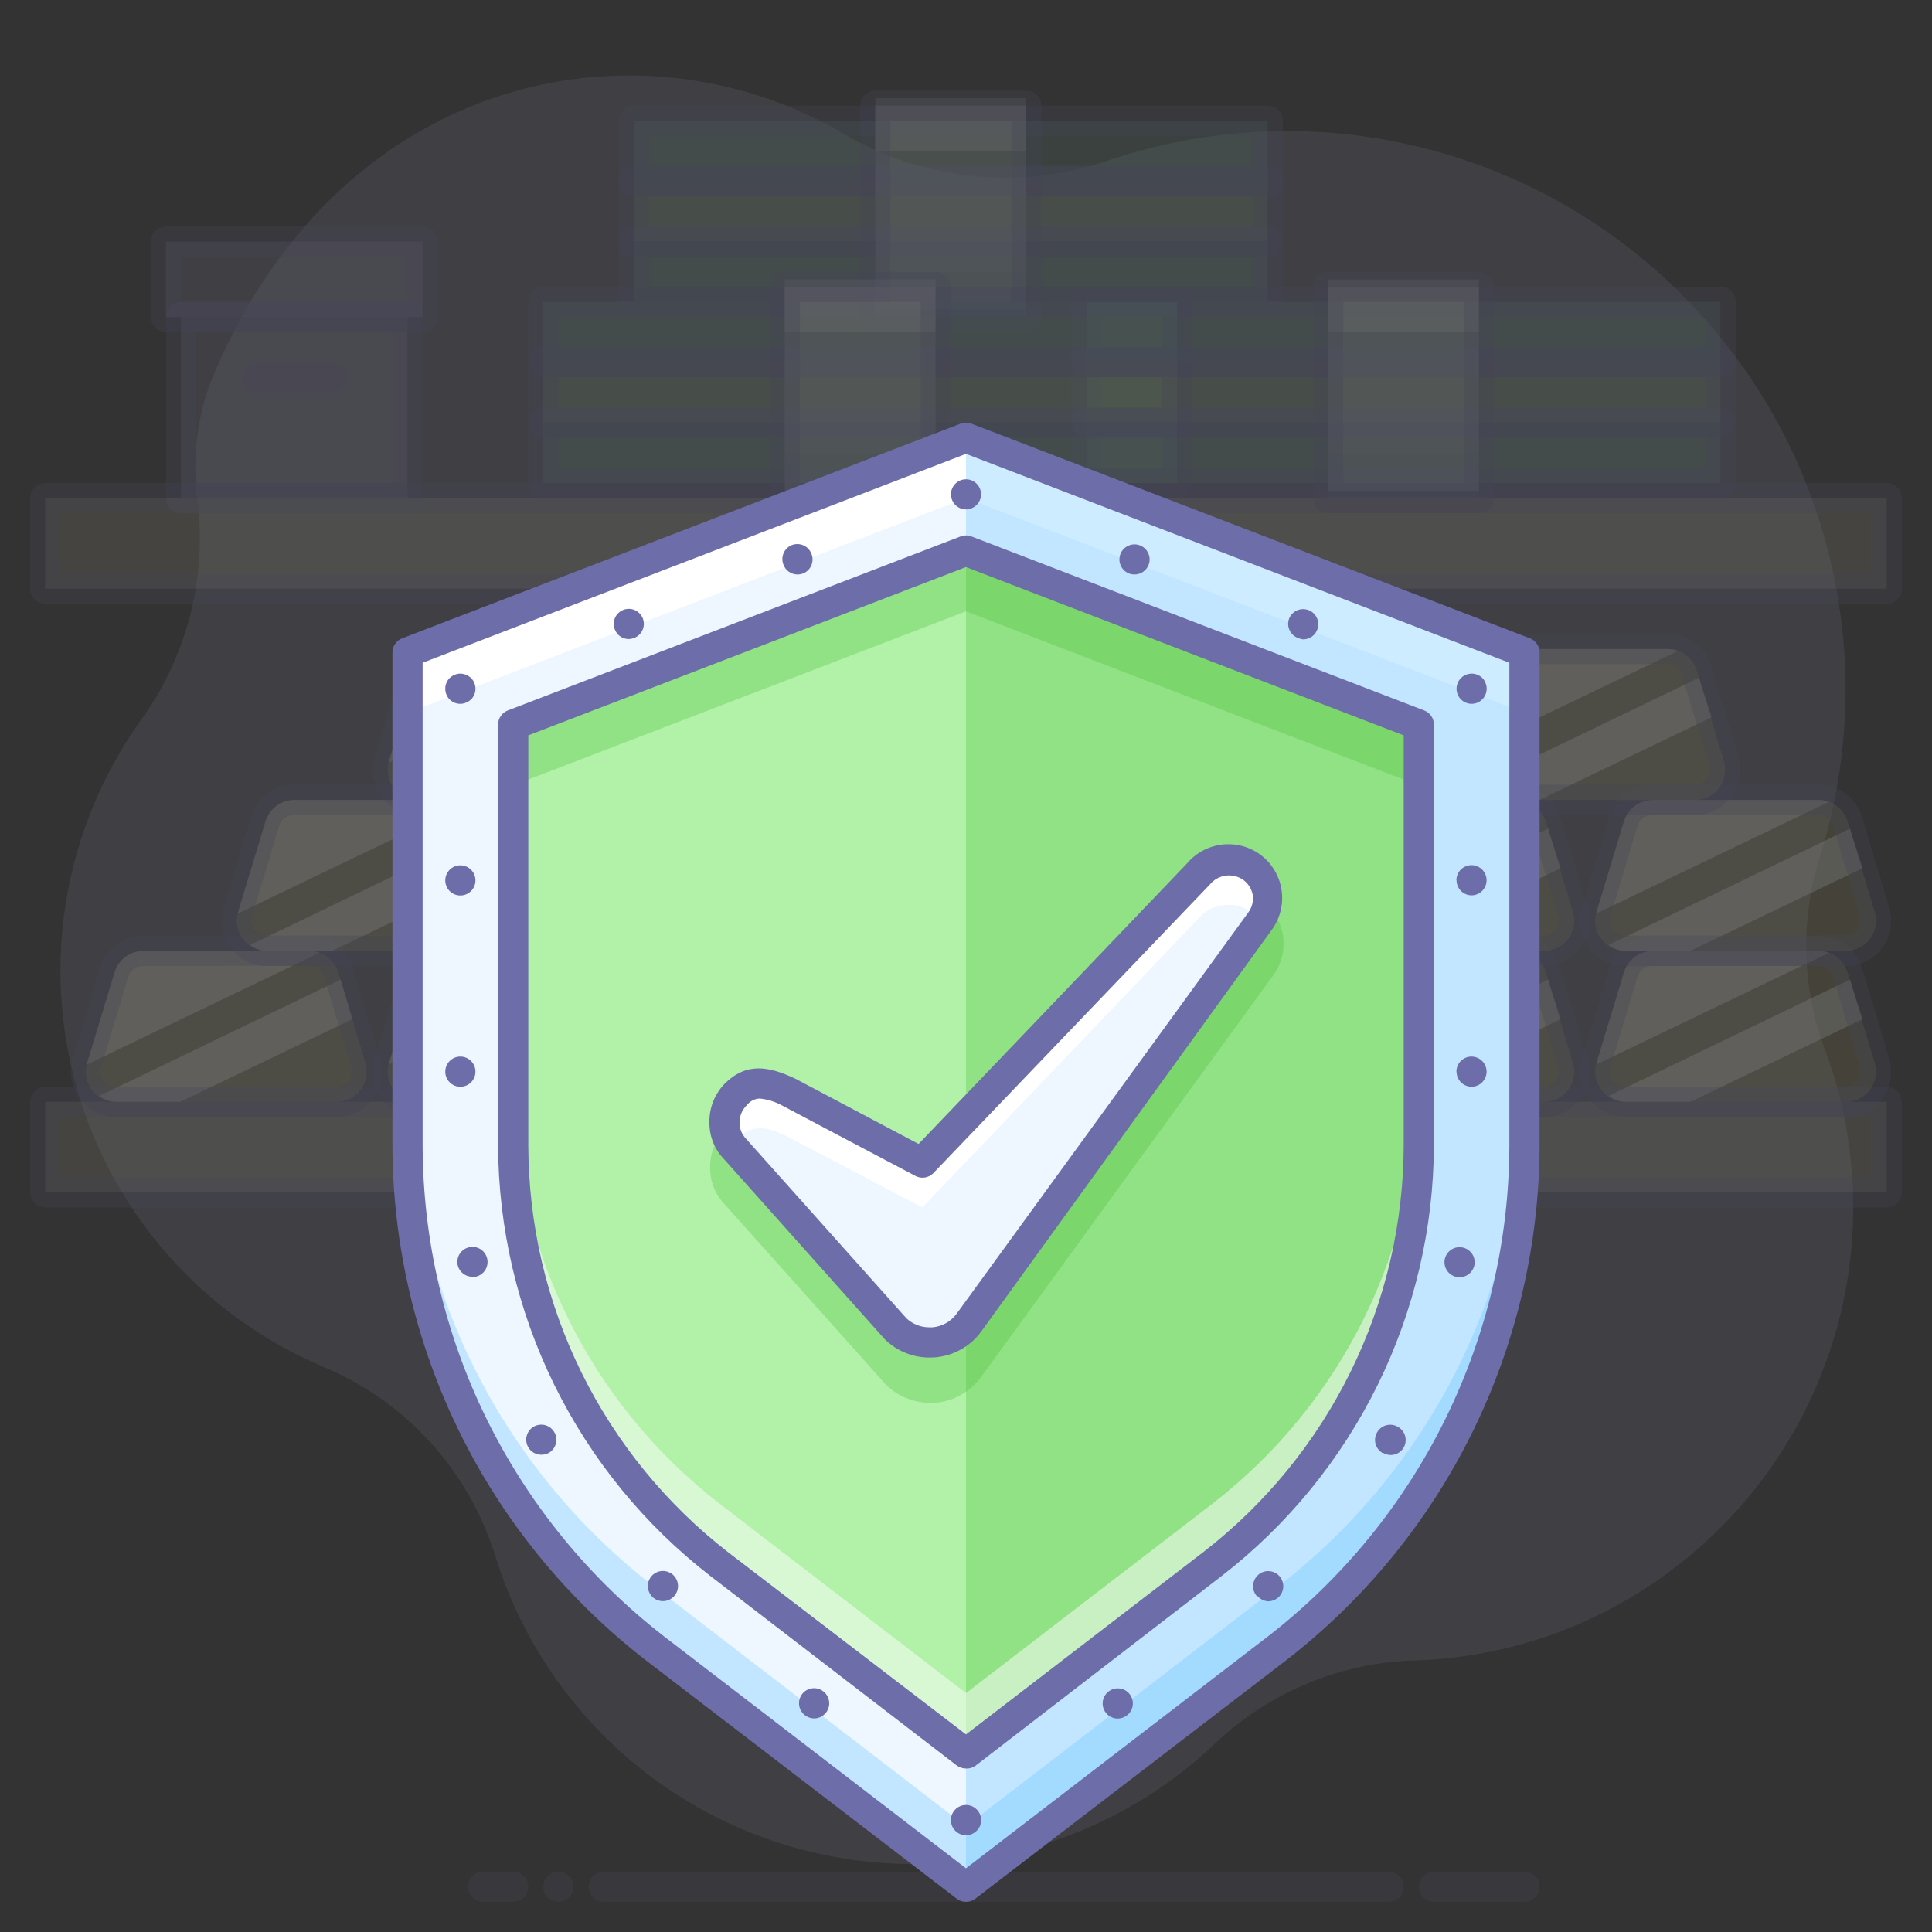 <svg width="72" height="72" viewBox="0 0 72 72" fill="none" xmlns="http://www.w3.org/2000/svg">
<rect x="0" y="0" width="72" height="72" fill="#333333" stroke="none"/>
<g opacity="0.3">
<path opacity="0.3" d="M63.169 57.808C65.793 55.56 67.663 52.56 68.528 49.214C69.392 45.868 69.208 42.337 68.001 39.099C67.146 36.797 67.083 34.276 67.821 31.933C68.975 28.258 69.087 24.335 68.143 20.6C67.2 16.866 65.239 13.466 62.478 10.78C59.717 8.093 56.265 6.226 52.506 5.386C48.747 4.545 44.828 4.764 41.186 6.019C39.576 6.555 37.87 6.738 36.183 6.556C34.496 6.373 32.868 5.829 31.41 4.961C23.653 0.444 12.443 2.813 7.808 14.344C7.297 15.786 7.152 17.332 7.386 18.844C7.685 21.696 6.915 24.558 5.226 26.876C3.833 28.831 2.898 31.075 2.489 33.44C2.079 35.805 2.207 38.232 2.861 40.541C3.516 42.851 4.68 44.984 6.27 46.782C7.859 48.581 9.832 50 12.043 50.934C13.556 51.565 14.912 52.519 16.018 53.728C17.124 54.938 17.952 56.374 18.444 57.938C19.261 60.602 20.748 63.013 22.761 64.941C24.775 66.868 27.249 68.247 29.947 68.946C32.645 69.646 35.477 69.642 38.173 68.936C40.87 68.23 43.34 66.845 45.349 64.912C47.38 63.014 50.04 61.933 52.819 61.875C56.631 61.737 60.282 60.302 63.169 57.808Z" fill="#C9C1F5"/>
<path opacity="0.3" d="M15.182 11.812H6.744V18.562H15.182V11.812Z" fill="#C9C1F5"/>
<path opacity="0.3" d="M15.188 19.125H6.75C6.601 19.125 6.458 19.066 6.352 18.96C6.247 18.855 6.188 18.712 6.188 18.562V11.812C6.188 11.663 6.247 11.52 6.352 11.415C6.458 11.309 6.601 11.25 6.75 11.25H15.188C15.337 11.25 15.48 11.309 15.585 11.415C15.691 11.52 15.75 11.663 15.75 11.812V18.562C15.75 18.712 15.691 18.855 15.585 18.96C15.48 19.066 15.337 19.125 15.188 19.125ZM7.312 18H14.625V12.375H7.312V18Z" fill="#6D6DAA"/>
<path opacity="0.3" d="M15.744 9H6.182V11.812H15.744V9Z" fill="#C9C1F5"/>
<path opacity="0.3" d="M15.75 12.375H6.188C6.038 12.375 5.895 12.316 5.79 12.21C5.684 12.105 5.625 11.962 5.625 11.812V9C5.625 8.851 5.684 8.708 5.79 8.602C5.895 8.497 6.038 8.438 6.188 8.438H15.75C15.899 8.438 16.042 8.497 16.148 8.602C16.253 8.708 16.312 8.851 16.312 9V11.812C16.312 11.962 16.253 12.105 16.148 12.21C16.042 12.316 15.899 12.375 15.75 12.375ZM6.75 11.25H15.188V9.562H6.75V11.25Z" fill="#6D6DAA"/>
<path opacity="0.3" d="M70.312 18.562H1.682V21.938H70.312V18.562Z" fill="#FFFAD1"/>
<path opacity="0.3" d="M70.312 22.5H1.688C1.538 22.5 1.395 22.441 1.29 22.335C1.184 22.23 1.125 22.087 1.125 21.938V18.562C1.125 18.413 1.184 18.27 1.29 18.165C1.395 18.059 1.538 18 1.688 18H70.312C70.462 18 70.605 18.059 70.71 18.165C70.816 18.27 70.875 18.413 70.875 18.562V21.938C70.875 22.087 70.816 22.23 70.71 22.335C70.605 22.441 70.462 22.5 70.312 22.5ZM2.25 21.375H69.75V19.125H2.25V21.375Z" fill="#6D6DAA"/>
<path opacity="0.3" d="M70.312 41.062H1.682V44.438H70.312V41.062Z" fill="#FFFAD1"/>
<path opacity="0.3" d="M70.312 45H1.688C1.538 45 1.395 44.941 1.29 44.835C1.184 44.73 1.125 44.587 1.125 44.438V41.062C1.125 40.913 1.184 40.77 1.29 40.665C1.395 40.559 1.538 40.5 1.688 40.5H70.312C70.462 40.5 70.605 40.559 70.71 40.665C70.816 40.77 70.875 40.913 70.875 41.062V44.438C70.875 44.587 70.816 44.73 70.71 44.835C70.605 44.941 70.462 45 70.312 45ZM2.25 43.875H69.75V41.625H2.25V43.875Z" fill="#6D6DAA"/>
<path opacity="0.3" d="M12.375 14.625H9.562C9.413 14.625 9.27 14.566 9.165 14.46C9.059 14.355 9 14.212 9 14.062C9 13.913 9.059 13.77 9.165 13.665C9.27 13.559 9.413 13.5 9.562 13.5H12.375C12.524 13.5 12.667 13.559 12.773 13.665C12.878 13.77 12.938 13.913 12.938 14.062C12.938 14.212 12.878 14.355 12.773 14.46C12.667 14.566 12.524 14.625 12.375 14.625Z" fill="#6D6DAA"/>
<path opacity="0.3" d="M51.75 70.875H22.5C22.351 70.875 22.208 70.816 22.102 70.71C21.997 70.605 21.938 70.462 21.938 70.312C21.938 70.163 21.997 70.02 22.102 69.915C22.208 69.809 22.351 69.75 22.5 69.75H51.75C51.899 69.75 52.042 69.809 52.148 69.915C52.253 70.02 52.312 70.163 52.312 70.312C52.312 70.462 52.253 70.605 52.148 70.71C52.042 70.816 51.899 70.875 51.75 70.875Z" fill="#6D6DAA"/>
<path opacity="0.3" d="M56.812 70.875H53.438C53.288 70.875 53.145 70.816 53.04 70.71C52.934 70.605 52.875 70.462 52.875 70.312C52.875 70.163 52.934 70.02 53.04 69.915C53.145 69.809 53.288 69.75 53.438 69.75H56.812C56.962 69.75 57.105 69.809 57.21 69.915C57.316 70.02 57.375 70.163 57.375 70.312C57.375 70.462 57.316 70.605 57.21 70.71C57.105 70.816 56.962 70.875 56.812 70.875Z" fill="#6D6DAA"/>
<path opacity="0.3" d="M19.125 70.875H18C17.851 70.875 17.708 70.816 17.602 70.71C17.497 70.605 17.438 70.462 17.438 70.312C17.438 70.163 17.497 70.02 17.602 69.915C17.708 69.809 17.851 69.75 18 69.75H19.125C19.274 69.75 19.417 69.809 19.523 69.915C19.628 70.02 19.688 70.163 19.688 70.312C19.688 70.462 19.628 70.605 19.523 70.71C19.417 70.816 19.274 70.875 19.125 70.875Z" fill="#6D6DAA"/>
<path opacity="0.3" d="M20.812 70.875C20.72 70.876 20.629 70.853 20.547 70.81C20.465 70.766 20.395 70.704 20.343 70.627C20.291 70.55 20.259 70.462 20.25 70.37C20.241 70.277 20.254 70.184 20.289 70.099C20.322 70.032 20.364 69.969 20.413 69.913C20.518 69.808 20.661 69.75 20.81 69.75C20.958 69.75 21.101 69.808 21.206 69.913C21.259 69.965 21.301 70.028 21.329 70.096C21.358 70.165 21.373 70.238 21.373 70.312C21.373 70.387 21.358 70.46 21.329 70.529C21.301 70.597 21.259 70.66 21.206 70.712C21.153 70.763 21.093 70.804 21.026 70.836C20.958 70.862 20.886 70.876 20.812 70.875Z" fill="#6D6DAA"/>
<path opacity="0.3" d="M47.239 9H23.619V11.244H47.239V9Z" fill="#89DBBA"/>
<path opacity="0.3" d="M47.25 11.812H23.625C23.476 11.812 23.333 11.753 23.227 11.648C23.122 11.542 23.062 11.399 23.062 11.25V9C23.062 8.851 23.122 8.708 23.227 8.602C23.333 8.497 23.476 8.438 23.625 8.438H47.25C47.399 8.438 47.542 8.497 47.648 8.602C47.753 8.708 47.812 8.851 47.812 9V11.25C47.812 11.399 47.753 11.542 47.648 11.648C47.542 11.753 47.399 11.812 47.25 11.812ZM24.188 10.688H46.688V9.562H24.188V10.688Z" fill="#6D6DAA"/>
<path opacity="0.3" d="M47.239 6.75H23.619V8.994H47.239V6.75Z" fill="#B1F1A8"/>
<path opacity="0.3" d="M47.25 9.562H23.625C23.476 9.562 23.333 9.503 23.227 9.398C23.122 9.292 23.062 9.149 23.062 9V6.75C23.062 6.601 23.122 6.458 23.227 6.352C23.333 6.247 23.476 6.188 23.625 6.188H47.25C47.399 6.188 47.542 6.247 47.648 6.352C47.753 6.458 47.812 6.601 47.812 6.75V9C47.812 9.149 47.753 9.292 47.648 9.398C47.542 9.503 47.399 9.562 47.25 9.562ZM24.188 8.438H46.688V7.312H24.188V8.438Z" fill="#6D6DAA"/>
<path opacity="0.3" d="M47.239 4.5H23.619V6.744H47.239V4.5Z" fill="#89DBBA"/>
<path opacity="0.3" d="M47.25 7.312H23.625C23.476 7.312 23.333 7.253 23.227 7.148C23.122 7.042 23.062 6.899 23.062 6.75V4.5C23.062 4.351 23.122 4.208 23.227 4.102C23.333 3.997 23.476 3.938 23.625 3.938H47.25C47.399 3.938 47.542 3.997 47.648 4.102C47.753 4.208 47.812 4.351 47.812 4.5V6.75C47.812 6.899 47.753 7.042 47.648 7.148C47.542 7.253 47.399 7.312 47.25 7.312ZM24.188 6.188H46.688V5.062H24.188V6.188Z" fill="#6D6DAA"/>
<path opacity="0.3" d="M38.244 3.656H32.619V11.531H38.244V3.656Z" fill="#EEF6FF"/>
<path opacity="0.3" d="M38.244 3.938H32.619V5.625H38.244V3.938Z" fill="white"/>
<path opacity="0.3" d="M38.244 10.125H32.619V11.812H38.244V10.125Z" fill="#7690A8"/>
<path opacity="0.3" d="M38.25 12.375H32.625C32.476 12.375 32.333 12.316 32.227 12.21C32.122 12.105 32.062 11.962 32.062 11.812V3.938C32.062 3.788 32.122 3.645 32.227 3.54C32.333 3.434 32.476 3.375 32.625 3.375H38.25C38.399 3.375 38.542 3.434 38.648 3.54C38.753 3.645 38.812 3.788 38.812 3.938V11.812C38.812 11.962 38.753 12.105 38.648 12.21C38.542 12.316 38.399 12.375 38.25 12.375ZM33.188 11.25H37.688V4.5H33.188V11.25Z" fill="#6D6DAA"/>
<path opacity="0.3" d="M64.114 15.756H40.494V18H64.114V15.756Z" fill="#89DBBA"/>
<path opacity="0.3" d="M64.125 18.562H40.5C40.351 18.562 40.208 18.503 40.102 18.398C39.997 18.292 39.938 18.149 39.938 18V15.75C39.938 15.601 39.997 15.458 40.102 15.352C40.208 15.247 40.351 15.188 40.5 15.188H64.125C64.274 15.188 64.417 15.247 64.523 15.352C64.628 15.458 64.688 15.601 64.688 15.75V18C64.688 18.149 64.628 18.292 64.523 18.398C64.417 18.503 64.274 18.562 64.125 18.562ZM41.062 17.438H63.562V16.312H41.062V17.438Z" fill="#6D6DAA"/>
<path opacity="0.3" d="M64.114 13.5H40.494V15.744H64.114V13.5Z" fill="#B1F1A8"/>
<path opacity="0.3" d="M64.125 16.312H40.5C40.351 16.312 40.208 16.253 40.102 16.148C39.997 16.042 39.938 15.899 39.938 15.75V13.5C39.938 13.351 39.997 13.208 40.102 13.102C40.208 12.997 40.351 12.938 40.5 12.938H64.125C64.274 12.938 64.417 12.997 64.523 13.102C64.628 13.208 64.688 13.351 64.688 13.5V15.75C64.688 15.899 64.628 16.042 64.523 16.148C64.417 16.253 64.274 16.312 64.125 16.312ZM41.062 15.188H63.562V14.062H41.062V15.188Z" fill="#6D6DAA"/>
<path opacity="0.3" d="M64.114 11.25H40.494V13.494H64.114V11.25Z" fill="#89DBBA"/>
<path opacity="0.3" d="M64.125 14.062H40.5C40.351 14.062 40.208 14.003 40.102 13.898C39.997 13.792 39.938 13.649 39.938 13.5V11.25C39.938 11.101 39.997 10.958 40.102 10.852C40.208 10.747 40.351 10.688 40.5 10.688H64.125C64.274 10.688 64.417 10.747 64.523 10.852C64.628 10.958 64.688 11.101 64.688 11.25V13.5C64.688 13.649 64.628 13.792 64.523 13.898C64.417 14.003 64.274 14.062 64.125 14.062ZM41.062 12.938H63.562V11.812H41.062V12.938Z" fill="#6D6DAA"/>
<path opacity="0.3" d="M55.114 10.412H49.494V18.287H55.114V10.412Z" fill="#EEF6FF"/>
<path opacity="0.3" d="M55.114 10.688H49.494V12.375H55.114V10.688Z" fill="white"/>
<path opacity="0.3" d="M55.114 16.881H49.494V18.568H55.114V16.881Z" fill="#7690A8"/>
<path opacity="0.3" d="M55.125 19.125H49.5C49.351 19.125 49.208 19.066 49.102 18.96C48.997 18.855 48.938 18.712 48.938 18.562V10.688C48.938 10.538 48.997 10.395 49.102 10.29C49.208 10.184 49.351 10.125 49.5 10.125H55.125C55.274 10.125 55.417 10.184 55.523 10.29C55.628 10.395 55.688 10.538 55.688 10.688V18.562C55.688 18.712 55.628 18.855 55.523 18.96C55.417 19.066 55.274 19.125 55.125 19.125ZM50.062 18H54.562V11.25H50.062V18Z" fill="#6D6DAA"/>
<path opacity="0.3" d="M43.864 15.756H20.244V18H43.864V15.756Z" fill="#89DBBA"/>
<path opacity="0.3" d="M43.875 18.562H20.25C20.101 18.562 19.958 18.503 19.852 18.398C19.747 18.292 19.688 18.149 19.688 18V15.75C19.688 15.601 19.747 15.458 19.852 15.352C19.958 15.247 20.101 15.188 20.25 15.188H43.875C44.024 15.188 44.167 15.247 44.273 15.352C44.378 15.458 44.438 15.601 44.438 15.75V18C44.438 18.149 44.378 18.292 44.273 18.398C44.167 18.503 44.024 18.562 43.875 18.562ZM20.812 17.438H43.312V16.312H20.812V17.438Z" fill="#6D6DAA"/>
<path opacity="0.3" d="M43.864 13.5H20.244V15.744H43.864V13.5Z" fill="#B1F1A8"/>
<path opacity="0.3" d="M43.875 16.312H20.25C20.101 16.312 19.958 16.253 19.852 16.148C19.747 16.042 19.688 15.899 19.688 15.75V13.5C19.688 13.351 19.747 13.208 19.852 13.102C19.958 12.997 20.101 12.938 20.25 12.938H43.875C44.024 12.938 44.167 12.997 44.273 13.102C44.378 13.208 44.438 13.351 44.438 13.5V15.75C44.438 15.899 44.378 16.042 44.273 16.148C44.167 16.253 44.024 16.312 43.875 16.312ZM20.812 15.188H43.312V14.062H20.812V15.188Z" fill="#6D6DAA"/>
<path opacity="0.3" d="M43.864 11.25H20.244V13.494H43.864V11.25Z" fill="#89DBBA"/>
<path opacity="0.3" d="M43.875 14.062H20.25C20.101 14.062 19.958 14.003 19.852 13.898C19.747 13.792 19.688 13.649 19.688 13.5V11.25C19.688 11.101 19.747 10.958 19.852 10.852C19.958 10.747 20.101 10.688 20.25 10.688H43.875C44.024 10.688 44.167 10.747 44.273 10.852C44.378 10.958 44.438 11.101 44.438 11.25V13.5C44.438 13.649 44.378 13.792 44.273 13.898C44.167 14.003 44.024 14.062 43.875 14.062ZM20.812 12.938H43.312V11.812H20.812V12.938Z" fill="#6D6DAA"/>
<path opacity="0.3" d="M34.864 10.412H29.244V18.287H34.864V10.412Z" fill="#EEF6FF"/>
<path opacity="0.3" d="M34.864 10.688H29.244V12.375H34.864V10.688Z" fill="white"/>
<path opacity="0.3" d="M34.864 16.881H29.244V18.568H34.864V16.881Z" fill="#7690A8"/>
<path opacity="0.3" d="M34.875 19.125H29.25C29.101 19.125 28.958 19.066 28.852 18.96C28.747 18.855 28.688 18.712 28.688 18.562V10.688C28.688 10.538 28.747 10.395 28.852 10.29C28.958 10.184 29.101 10.125 29.25 10.125H34.875C35.024 10.125 35.167 10.184 35.273 10.29C35.378 10.395 35.438 10.538 35.438 10.688V18.562C35.438 18.712 35.378 18.855 35.273 18.96C35.167 19.066 35.024 19.125 34.875 19.125ZM29.812 18H34.312V11.25H29.812V18Z" fill="#6D6DAA"/>
<path opacity="0.3" d="M3.246 39.617L4.258 36.242C4.327 36.009 4.47 35.805 4.664 35.66C4.859 35.515 5.095 35.437 5.338 35.438H11.526C11.768 35.437 12.005 35.515 12.199 35.66C12.394 35.805 12.537 36.009 12.606 36.242L13.618 39.617C13.668 39.784 13.678 39.96 13.648 40.132C13.618 40.304 13.548 40.466 13.444 40.606C13.341 40.746 13.206 40.861 13.051 40.94C12.895 41.019 12.724 41.061 12.549 41.062H4.326C4.15 41.063 3.977 41.022 3.821 40.944C3.664 40.865 3.528 40.751 3.423 40.611C3.318 40.47 3.247 40.307 3.216 40.135C3.186 39.962 3.196 39.785 3.246 39.617Z" fill="#FFF27D"/>
<path opacity="0.5" d="M3.246 39.617C3.243 39.634 3.243 39.651 3.246 39.667L11.914 35.505C11.794 35.463 11.669 35.44 11.543 35.438H5.355C5.112 35.437 4.876 35.515 4.681 35.66C4.487 35.805 4.344 36.009 4.275 36.242L3.246 39.617Z" fill="white"/>
<path opacity="0.5" d="M12.819 36.911L12.696 36.506L3.696 40.843C3.878 40.98 4.098 41.057 4.326 41.062H6.716L13.134 37.98L12.819 36.911Z" fill="white"/>
<path opacity="0.3" d="M12.549 41.625H4.326C4.063 41.625 3.804 41.563 3.569 41.445C3.334 41.327 3.131 41.155 2.974 40.944C2.817 40.733 2.712 40.489 2.666 40.23C2.62 39.971 2.636 39.706 2.711 39.454L3.724 36.079C3.828 35.731 4.041 35.426 4.332 35.21C4.622 34.993 4.975 34.876 5.338 34.875H11.526C11.889 34.874 12.243 34.991 12.535 35.208C12.827 35.425 13.041 35.73 13.146 36.079L14.158 39.454C14.233 39.705 14.249 39.97 14.204 40.229C14.158 40.487 14.053 40.731 13.897 40.942C13.741 41.153 13.538 41.324 13.304 41.443C13.07 41.561 12.812 41.624 12.549 41.625ZM5.338 36C5.213 35.995 5.09 36.031 4.988 36.103C4.887 36.176 4.812 36.28 4.776 36.399L3.763 39.774C3.739 39.858 3.734 39.947 3.75 40.032C3.765 40.118 3.801 40.2 3.853 40.269C3.906 40.339 3.973 40.396 4.052 40.435C4.13 40.474 4.216 40.494 4.303 40.494H12.549C12.637 40.494 12.723 40.474 12.801 40.435C12.879 40.396 12.947 40.339 12.999 40.269C13.053 40.199 13.088 40.117 13.104 40.03C13.12 39.943 13.115 39.853 13.089 39.769L12.077 36.394C12.041 36.274 11.966 36.17 11.864 36.098C11.762 36.025 11.639 35.989 11.514 35.994L5.338 36Z" fill="#6D6DAA"/>
<path opacity="0.3" d="M14.496 39.617L15.508 36.242C15.577 36.009 15.72 35.805 15.915 35.66C16.109 35.515 16.345 35.437 16.588 35.438H22.776C23.018 35.437 23.255 35.515 23.449 35.66C23.644 35.805 23.787 36.009 23.856 36.242L24.868 39.617C24.918 39.784 24.928 39.96 24.898 40.132C24.868 40.304 24.798 40.466 24.694 40.606C24.591 40.746 24.456 40.861 24.301 40.94C24.145 41.019 23.974 41.061 23.799 41.062H15.576C15.4 41.063 15.227 41.022 15.071 40.944C14.914 40.865 14.778 40.751 14.673 40.611C14.568 40.47 14.497 40.307 14.466 40.135C14.436 39.962 14.446 39.785 14.496 39.617Z" fill="#FFF27D"/>
<path opacity="0.5" d="M14.496 39.617C14.493 39.634 14.493 39.651 14.496 39.667L23.164 35.505C23.044 35.463 22.919 35.44 22.793 35.438H16.605C16.362 35.437 16.126 35.515 15.931 35.66C15.737 35.805 15.594 36.009 15.525 36.242L14.496 39.617Z" fill="white"/>
<path opacity="0.5" d="M24.069 36.911L23.946 36.506L14.946 40.843C15.135 40.986 15.366 41.063 15.604 41.062H17.994L24.413 37.98L24.069 36.911Z" fill="white"/>
<path opacity="0.3" d="M23.799 41.625H15.576C15.313 41.625 15.054 41.563 14.819 41.445C14.584 41.327 14.38 41.155 14.224 40.944C14.067 40.733 13.961 40.489 13.916 40.23C13.87 39.971 13.886 39.706 13.961 39.454L14.974 36.079C15.078 35.731 15.291 35.426 15.582 35.21C15.873 34.993 16.225 34.876 16.588 34.875H22.776C23.139 34.874 23.494 34.991 23.785 35.208C24.077 35.425 24.291 35.73 24.396 36.079L25.408 39.454C25.483 39.705 25.499 39.97 25.454 40.229C25.408 40.487 25.303 40.731 25.147 40.942C24.991 41.153 24.788 41.324 24.554 41.443C24.32 41.561 24.062 41.624 23.799 41.625ZM16.588 36C16.463 35.995 16.34 36.031 16.238 36.103C16.137 36.176 16.062 36.28 16.026 36.399L15.013 39.774C14.989 39.858 14.984 39.947 15 40.032C15.015 40.118 15.051 40.2 15.103 40.269C15.155 40.339 15.223 40.396 15.302 40.435C15.38 40.474 15.466 40.494 15.553 40.494H23.799C23.887 40.494 23.973 40.474 24.051 40.435C24.129 40.396 24.197 40.339 24.249 40.269C24.303 40.199 24.338 40.117 24.354 40.03C24.37 39.943 24.365 39.853 24.339 39.769L23.327 36.394C23.291 36.274 23.216 36.17 23.114 36.098C23.012 36.025 22.889 35.989 22.764 35.994L16.588 36Z" fill="#6D6DAA"/>
<path opacity="0.3" d="M25.746 39.617L26.758 36.242C26.827 36.009 26.97 35.805 27.165 35.66C27.359 35.515 27.595 35.437 27.838 35.438H34.026C34.268 35.437 34.505 35.515 34.699 35.66C34.894 35.805 35.036 36.009 35.106 36.242L36.118 39.617C36.168 39.784 36.178 39.96 36.148 40.132C36.118 40.304 36.048 40.466 35.944 40.606C35.841 40.746 35.706 40.861 35.551 40.94C35.395 41.019 35.224 41.061 35.049 41.062H26.826C26.65 41.063 26.477 41.022 26.321 40.944C26.164 40.865 26.028 40.751 25.923 40.611C25.818 40.47 25.747 40.307 25.716 40.135C25.686 39.962 25.696 39.785 25.746 39.617Z" fill="#FFF27D"/>
<path opacity="0.5" d="M25.746 39.617C25.743 39.634 25.743 39.651 25.746 39.667L34.414 35.505C34.294 35.463 34.169 35.44 34.042 35.438H27.855C27.612 35.437 27.376 35.515 27.181 35.66C26.987 35.805 26.844 36.009 26.775 36.242L25.746 39.617Z" fill="white"/>
<path opacity="0.5" d="M35.319 36.911L35.196 36.506L26.196 40.843C26.385 40.986 26.616 41.063 26.854 41.062H29.244L35.663 37.98L35.319 36.911Z" fill="white"/>
<path opacity="0.3" d="M35.049 41.625H26.826C26.563 41.625 26.304 41.563 26.069 41.445C25.834 41.327 25.631 41.155 25.474 40.944C25.317 40.733 25.212 40.489 25.166 40.23C25.12 39.971 25.136 39.706 25.211 39.454L26.224 36.079C26.328 35.731 26.541 35.426 26.832 35.21C27.122 34.993 27.475 34.876 27.838 34.875H34.026C34.389 34.874 34.743 34.991 35.035 35.208C35.327 35.425 35.541 35.73 35.646 36.079L36.658 39.454C36.733 39.705 36.749 39.97 36.704 40.229C36.658 40.487 36.553 40.731 36.397 40.942C36.241 41.153 36.038 41.324 35.804 41.443C35.57 41.561 35.312 41.624 35.049 41.625ZM27.838 36C27.713 35.995 27.59 36.031 27.488 36.103C27.387 36.176 27.312 36.28 27.276 36.399L26.263 39.774C26.239 39.858 26.234 39.947 26.25 40.032C26.265 40.118 26.301 40.2 26.353 40.269C26.405 40.339 26.473 40.396 26.552 40.435C26.63 40.474 26.716 40.494 26.803 40.494H35.049C35.137 40.494 35.223 40.474 35.301 40.435C35.379 40.396 35.447 40.339 35.499 40.269C35.553 40.199 35.589 40.117 35.604 40.03C35.62 39.943 35.615 39.853 35.589 39.769L34.577 36.394C34.541 36.274 34.466 36.17 34.364 36.098C34.262 36.025 34.139 35.989 34.014 35.994L27.838 36Z" fill="#6D6DAA"/>
<path opacity="0.3" d="M20.121 33.992L21.133 30.617C21.202 30.384 21.345 30.18 21.54 30.035C21.734 29.89 21.97 29.812 22.213 29.812H28.401C28.643 29.812 28.88 29.89 29.074 30.035C29.269 30.18 29.412 30.384 29.481 30.617L30.493 33.992C30.543 34.159 30.553 34.335 30.523 34.507C30.493 34.679 30.423 34.841 30.319 34.981C30.216 35.121 30.081 35.236 29.926 35.315C29.77 35.394 29.599 35.436 29.424 35.438H21.201C21.025 35.438 20.852 35.397 20.696 35.319C20.539 35.24 20.403 35.126 20.298 34.986C20.193 34.845 20.122 34.682 20.091 34.51C20.061 34.337 20.071 34.16 20.121 33.992Z" fill="#FFF27D"/>
<path opacity="0.5" d="M20.121 33.992C20.118 34.009 20.118 34.026 20.121 34.042L28.789 29.88C28.669 29.838 28.544 29.815 28.418 29.812H22.23C21.987 29.812 21.751 29.89 21.556 30.035C21.362 30.18 21.219 30.384 21.15 30.617L20.121 33.992Z" fill="white"/>
<path opacity="0.5" d="M29.694 31.286L29.571 30.881L20.571 35.218C20.76 35.361 20.991 35.438 21.229 35.438H23.619L30.038 32.355L29.694 31.286Z" fill="white"/>
<path opacity="0.3" d="M29.424 36H21.201C20.938 36 20.679 35.938 20.444 35.82C20.209 35.702 20.006 35.53 19.849 35.319C19.692 35.108 19.587 34.864 19.541 34.605C19.495 34.346 19.511 34.081 19.586 33.829L20.599 30.454C20.703 30.106 20.916 29.802 21.207 29.585C21.497 29.368 21.85 29.25 22.213 29.25H28.401C28.764 29.249 29.119 29.366 29.41 29.583C29.702 29.8 29.916 30.105 30.021 30.454L31.033 33.829C31.108 34.08 31.124 34.345 31.079 34.604C31.033 34.862 30.928 35.106 30.772 35.317C30.616 35.528 30.413 35.699 30.179 35.818C29.945 35.936 29.687 35.999 29.424 36ZM22.213 30.375C22.088 30.37 21.965 30.406 21.863 30.478C21.762 30.551 21.687 30.655 21.651 30.774L20.638 34.149C20.614 34.233 20.609 34.322 20.625 34.407C20.64 34.493 20.676 34.575 20.728 34.644C20.78 34.714 20.848 34.771 20.927 34.81C21.005 34.849 21.091 34.869 21.178 34.869H29.424C29.512 34.869 29.598 34.849 29.676 34.81C29.754 34.771 29.822 34.714 29.874 34.644C29.928 34.574 29.963 34.492 29.979 34.405C29.995 34.318 29.99 34.228 29.964 34.144L28.952 30.769C28.916 30.649 28.841 30.545 28.739 30.473C28.637 30.4 28.514 30.364 28.389 30.369L22.213 30.375Z" fill="#6D6DAA"/>
<path opacity="0.3" d="M8.871 33.992L9.883 30.617C9.952 30.384 10.095 30.18 10.29 30.035C10.484 29.89 10.72 29.812 10.963 29.812H17.151C17.393 29.812 17.63 29.89 17.824 30.035C18.019 30.18 18.162 30.384 18.231 30.617L19.243 33.992C19.293 34.159 19.303 34.335 19.273 34.507C19.243 34.679 19.173 34.841 19.069 34.981C18.966 35.121 18.831 35.236 18.676 35.315C18.52 35.394 18.349 35.436 18.174 35.438H9.951C9.775 35.438 9.602 35.397 9.446 35.319C9.289 35.24 9.153 35.126 9.048 34.986C8.943 34.845 8.872 34.682 8.841 34.51C8.811 34.337 8.821 34.16 8.871 33.992Z" fill="#FFF27D"/>
<path opacity="0.5" d="M8.871 33.992C8.868 34.009 8.868 34.026 8.871 34.042L17.539 29.88C17.419 29.838 17.294 29.815 17.168 29.812H10.98C10.737 29.812 10.501 29.89 10.306 30.035C10.112 30.18 9.969 30.384 9.9 30.617L8.871 33.992Z" fill="white"/>
<path opacity="0.5" d="M18.444 31.286L18.321 30.881L9.321 35.218C9.51 35.361 9.741 35.438 9.979 35.438H12.369L18.788 32.355L18.444 31.286Z" fill="white"/>
<path opacity="0.3" d="M18.174 36H9.951C9.688 36 9.429 35.938 9.194 35.82C8.959 35.702 8.755 35.53 8.599 35.319C8.442 35.108 8.337 34.864 8.291 34.605C8.245 34.346 8.261 34.081 8.336 33.829L9.349 30.454C9.453 30.106 9.666 29.802 9.957 29.585C10.248 29.368 10.6 29.25 10.963 29.25H17.151C17.514 29.249 17.869 29.366 18.16 29.583C18.452 29.8 18.666 30.105 18.771 30.454L19.783 33.829C19.858 34.08 19.874 34.345 19.829 34.604C19.783 34.862 19.678 35.106 19.522 35.317C19.366 35.528 19.163 35.699 18.929 35.818C18.695 35.936 18.437 35.999 18.174 36ZM10.963 30.375C10.838 30.37 10.715 30.406 10.614 30.478C10.512 30.551 10.437 30.655 10.401 30.774L9.388 34.149C9.364 34.233 9.359 34.322 9.375 34.407C9.39 34.493 9.426 34.575 9.478 34.644C9.531 34.714 9.598 34.771 9.677 34.81C9.755 34.849 9.841 34.869 9.928 34.869H18.174C18.262 34.869 18.348 34.849 18.426 34.81C18.504 34.771 18.572 34.714 18.624 34.644C18.678 34.574 18.713 34.492 18.729 34.405C18.745 34.318 18.74 34.228 18.714 34.144L17.702 30.769C17.666 30.649 17.591 30.545 17.489 30.473C17.387 30.4 17.264 30.364 17.139 30.369L10.963 30.375Z" fill="#6D6DAA"/>
<path opacity="0.3" d="M14.496 28.367L15.508 24.992C15.577 24.759 15.72 24.555 15.915 24.41C16.109 24.265 16.345 24.187 16.588 24.188H22.776C23.018 24.187 23.255 24.265 23.449 24.41C23.644 24.555 23.787 24.759 23.856 24.992L24.868 28.367C24.918 28.534 24.928 28.71 24.898 28.882C24.868 29.054 24.798 29.216 24.694 29.356C24.591 29.497 24.456 29.611 24.301 29.69C24.145 29.769 23.974 29.811 23.799 29.812H15.576C15.4 29.813 15.227 29.772 15.071 29.694C14.914 29.615 14.778 29.501 14.673 29.361C14.568 29.22 14.497 29.057 14.466 28.885C14.436 28.712 14.446 28.535 14.496 28.367Z" fill="#FFF27D"/>
<path opacity="0.5" d="M14.496 28.367C14.493 28.384 14.493 28.401 14.496 28.418L23.164 24.255C23.044 24.213 22.919 24.19 22.793 24.188H16.605C16.362 24.187 16.126 24.265 15.931 24.41C15.737 24.555 15.594 24.759 15.525 24.992L14.496 28.367Z" fill="white"/>
<path opacity="0.5" d="M24.069 25.661L23.946 25.256L14.946 29.593C15.135 29.736 15.366 29.813 15.604 29.812H17.994L24.413 26.73L24.069 25.661Z" fill="white"/>
<path opacity="0.3" d="M23.799 30.375H15.576C15.313 30.375 15.054 30.313 14.819 30.195C14.584 30.077 14.38 29.905 14.224 29.694C14.067 29.483 13.961 29.239 13.916 28.98C13.87 28.721 13.886 28.456 13.961 28.204L14.974 24.829C15.078 24.481 15.291 24.177 15.582 23.96C15.873 23.743 16.225 23.625 16.588 23.625H22.776C23.139 23.624 23.494 23.741 23.785 23.958C24.077 24.175 24.291 24.48 24.396 24.829L25.408 28.204C25.483 28.455 25.499 28.72 25.454 28.979C25.408 29.237 25.303 29.481 25.147 29.692C24.991 29.903 24.788 30.074 24.554 30.193C24.32 30.311 24.062 30.374 23.799 30.375ZM16.588 24.75C16.463 24.745 16.34 24.781 16.238 24.853C16.137 24.926 16.062 25.03 16.026 25.149L15.013 28.524C14.989 28.608 14.984 28.697 15 28.782C15.015 28.868 15.051 28.95 15.103 29.019C15.155 29.089 15.223 29.146 15.302 29.185C15.38 29.224 15.466 29.244 15.553 29.244H23.799C23.887 29.244 23.973 29.224 24.051 29.185C24.129 29.146 24.197 29.089 24.249 29.019C24.303 28.949 24.338 28.867 24.354 28.78C24.37 28.693 24.365 28.603 24.339 28.519L23.327 25.144C23.291 25.024 23.216 24.92 23.114 24.848C23.012 24.775 22.889 24.739 22.764 24.744L16.588 24.75Z" fill="#6D6DAA"/>
<path opacity="0.3" d="M48.246 39.617L49.258 36.242C49.327 36.009 49.47 35.805 49.664 35.66C49.859 35.515 50.095 35.437 50.338 35.438H56.526C56.768 35.437 57.005 35.515 57.199 35.66C57.394 35.805 57.536 36.009 57.606 36.242L58.618 39.617C58.668 39.784 58.678 39.96 58.648 40.132C58.618 40.304 58.548 40.466 58.444 40.606C58.341 40.746 58.206 40.861 58.051 40.94C57.895 41.019 57.724 41.061 57.549 41.062H49.326C49.15 41.063 48.977 41.022 48.821 40.944C48.664 40.865 48.528 40.751 48.423 40.611C48.318 40.47 48.247 40.307 48.216 40.135C48.186 39.962 48.196 39.785 48.246 39.617Z" fill="#FFF27D"/>
<path opacity="0.5" d="M48.246 39.617C48.243 39.634 48.243 39.651 48.246 39.667L56.914 35.505C56.794 35.463 56.669 35.44 56.542 35.438H50.355C50.112 35.437 49.876 35.515 49.681 35.66C49.487 35.805 49.344 36.009 49.275 36.242L48.246 39.617Z" fill="white"/>
<path opacity="0.5" d="M57.819 36.911L57.696 36.506L48.696 40.843C48.885 40.986 49.116 41.063 49.354 41.062H51.744L58.163 37.98L57.819 36.911Z" fill="white"/>
<path opacity="0.3" d="M57.549 41.625H49.326C49.063 41.625 48.804 41.563 48.569 41.445C48.334 41.327 48.13 41.155 47.974 40.944C47.817 40.733 47.712 40.489 47.666 40.23C47.62 39.971 47.636 39.706 47.711 39.454L48.724 36.079C48.828 35.731 49.041 35.426 49.332 35.21C49.623 34.993 49.975 34.876 50.338 34.875H56.526C56.889 34.874 57.243 34.991 57.535 35.208C57.827 35.425 58.041 35.73 58.146 36.079L59.158 39.454C59.233 39.705 59.249 39.97 59.204 40.229C59.158 40.487 59.053 40.731 58.897 40.942C58.741 41.153 58.538 41.324 58.304 41.443C58.07 41.561 57.812 41.624 57.549 41.625ZM50.338 36C50.213 35.995 50.09 36.031 49.989 36.103C49.887 36.176 49.812 36.28 49.776 36.399L48.763 39.774C48.739 39.858 48.734 39.947 48.75 40.032C48.765 40.118 48.801 40.2 48.853 40.269C48.906 40.339 48.974 40.396 49.052 40.435C49.13 40.474 49.216 40.494 49.303 40.494H57.527C57.614 40.494 57.7 40.474 57.779 40.435C57.857 40.396 57.925 40.339 57.977 40.269C58.03 40.199 58.066 40.117 58.082 40.03C58.097 39.943 58.092 39.853 58.067 39.769L57.054 36.394C57.018 36.274 56.943 36.17 56.842 36.098C56.74 36.025 56.617 35.989 56.492 35.994L50.338 36Z" fill="#6D6DAA"/>
<path opacity="0.3" d="M59.496 39.617L60.508 36.242C60.577 36.009 60.72 35.805 60.914 35.66C61.109 35.515 61.345 35.437 61.588 35.438H67.776C68.018 35.437 68.255 35.515 68.449 35.66C68.644 35.805 68.787 36.009 68.856 36.242L69.868 39.617C69.918 39.784 69.928 39.96 69.898 40.132C69.868 40.304 69.798 40.466 69.694 40.606C69.591 40.746 69.456 40.861 69.301 40.94C69.145 41.019 68.974 41.061 68.799 41.062H60.576C60.4 41.063 60.227 41.022 60.071 40.944C59.914 40.865 59.778 40.751 59.673 40.611C59.568 40.47 59.497 40.307 59.466 40.135C59.436 39.962 59.446 39.785 59.496 39.617Z" fill="#FFF27D"/>
<path opacity="0.5" d="M59.496 39.617C59.493 39.634 59.493 39.651 59.496 39.667L68.164 35.505C68.044 35.463 67.919 35.44 67.793 35.438H61.605C61.362 35.437 61.126 35.515 60.931 35.66C60.737 35.805 60.594 36.009 60.525 36.242L59.496 39.617Z" fill="white"/>
<path opacity="0.5" d="M69.069 36.911L68.946 36.506L59.946 40.843C60.135 40.986 60.366 41.063 60.604 41.062H62.994L69.412 37.98L69.069 36.911Z" fill="white"/>
<path opacity="0.3" d="M68.799 41.625H60.576C60.313 41.625 60.054 41.563 59.819 41.445C59.584 41.327 59.38 41.155 59.224 40.944C59.067 40.733 58.962 40.489 58.916 40.23C58.87 39.971 58.886 39.706 58.961 39.454L59.974 36.079C60.078 35.731 60.291 35.426 60.582 35.21C60.873 34.993 61.225 34.876 61.588 34.875H67.776C68.139 34.874 68.493 34.991 68.785 35.208C69.077 35.425 69.291 35.73 69.396 36.079L70.408 39.454C70.483 39.705 70.499 39.97 70.454 40.229C70.408 40.487 70.303 40.731 70.147 40.942C69.991 41.153 69.788 41.324 69.554 41.443C69.32 41.561 69.062 41.624 68.799 41.625ZM61.588 36C61.463 35.995 61.34 36.031 61.239 36.103C61.137 36.176 61.062 36.28 61.026 36.399L60.013 39.774C59.989 39.858 59.984 39.947 60 40.032C60.015 40.118 60.051 40.2 60.103 40.269C60.156 40.339 60.224 40.396 60.302 40.435C60.38 40.474 60.466 40.494 60.553 40.494H68.777C68.864 40.494 68.95 40.474 69.028 40.435C69.107 40.396 69.174 40.339 69.227 40.269C69.28 40.199 69.316 40.117 69.332 40.03C69.347 39.943 69.342 39.853 69.317 39.769L68.304 36.394C68.268 36.274 68.193 36.17 68.092 36.098C67.99 36.025 67.867 35.989 67.742 35.994L61.588 36Z" fill="#6D6DAA"/>
<path opacity="0.3" d="M59.496 33.992L60.508 30.617C60.577 30.384 60.72 30.18 60.914 30.035C61.109 29.89 61.345 29.812 61.588 29.812H67.776C68.018 29.812 68.255 29.89 68.449 30.035C68.644 30.18 68.787 30.384 68.856 30.617L69.868 33.992C69.918 34.159 69.928 34.335 69.898 34.507C69.868 34.679 69.798 34.841 69.694 34.981C69.591 35.121 69.456 35.236 69.301 35.315C69.145 35.394 68.974 35.436 68.799 35.438H60.576C60.4 35.438 60.227 35.397 60.071 35.319C59.914 35.24 59.778 35.126 59.673 34.986C59.568 34.845 59.497 34.682 59.466 34.51C59.436 34.337 59.446 34.16 59.496 33.992Z" fill="#FFF27D"/>
<path opacity="0.5" d="M59.496 33.992C59.493 34.009 59.493 34.026 59.496 34.042L68.164 29.88C68.044 29.838 67.919 29.815 67.793 29.812H61.605C61.362 29.812 61.126 29.89 60.931 30.035C60.737 30.18 60.594 30.384 60.525 30.617L59.496 33.992Z" fill="white"/>
<path opacity="0.5" d="M69.069 31.286L68.946 30.881L59.946 35.218C60.135 35.361 60.366 35.438 60.604 35.438H62.994L69.412 32.355L69.069 31.286Z" fill="white"/>
<path opacity="0.3" d="M68.799 36H60.576C60.313 36 60.054 35.938 59.819 35.82C59.584 35.702 59.38 35.53 59.224 35.319C59.067 35.108 58.962 34.864 58.916 34.605C58.87 34.346 58.886 34.081 58.961 33.829L59.974 30.454C60.078 30.106 60.291 29.802 60.582 29.585C60.873 29.368 61.225 29.25 61.588 29.25H67.776C68.139 29.249 68.493 29.366 68.785 29.583C69.077 29.8 69.291 30.105 69.396 30.454L70.408 33.829C70.483 34.08 70.499 34.345 70.454 34.604C70.408 34.862 70.303 35.106 70.147 35.317C69.991 35.528 69.788 35.699 69.554 35.818C69.32 35.936 69.062 35.999 68.799 36ZM61.588 30.375C61.463 30.37 61.34 30.406 61.239 30.478C61.137 30.551 61.062 30.655 61.026 30.774L60.013 34.149C59.989 34.233 59.984 34.322 60 34.407C60.015 34.493 60.051 34.575 60.103 34.644C60.156 34.714 60.224 34.771 60.302 34.81C60.38 34.849 60.466 34.869 60.553 34.869H68.777C68.864 34.869 68.95 34.849 69.028 34.81C69.107 34.771 69.174 34.714 69.227 34.644C69.28 34.574 69.316 34.492 69.332 34.405C69.347 34.318 69.342 34.228 69.317 34.144L68.304 30.769C68.268 30.649 68.193 30.545 68.092 30.473C67.99 30.4 67.867 30.364 67.742 30.369L61.588 30.375Z" fill="#6D6DAA"/>
<path opacity="0.3" d="M48.246 33.992L49.258 30.617C49.327 30.384 49.47 30.18 49.664 30.035C49.859 29.89 50.095 29.812 50.338 29.812H56.526C56.768 29.812 57.005 29.89 57.199 30.035C57.394 30.18 57.536 30.384 57.606 30.617L58.618 33.992C58.668 34.159 58.678 34.335 58.648 34.507C58.618 34.679 58.548 34.841 58.444 34.981C58.341 35.121 58.206 35.236 58.051 35.315C57.895 35.394 57.724 35.436 57.549 35.438H49.326C49.15 35.438 48.977 35.397 48.821 35.319C48.664 35.24 48.528 35.126 48.423 34.986C48.318 34.845 48.247 34.682 48.216 34.51C48.186 34.337 48.196 34.16 48.246 33.992Z" fill="#FFF27D"/>
<path opacity="0.5" d="M48.246 33.992C48.243 34.009 48.243 34.026 48.246 34.042L56.914 29.88C56.794 29.838 56.669 29.815 56.542 29.812H50.355C50.112 29.812 49.876 29.89 49.681 30.035C49.487 30.18 49.344 30.384 49.275 30.617L48.246 33.992Z" fill="white"/>
<path opacity="0.5" d="M57.819 31.286L57.696 30.881L48.696 35.218C48.885 35.361 49.116 35.438 49.354 35.438H51.744L58.163 32.355L57.819 31.286Z" fill="white"/>
<path opacity="0.3" d="M57.549 36H49.326C49.063 36 48.804 35.938 48.569 35.82C48.334 35.702 48.13 35.53 47.974 35.319C47.817 35.108 47.712 34.864 47.666 34.605C47.62 34.346 47.636 34.081 47.711 33.829L48.724 30.454C48.828 30.106 49.041 29.802 49.332 29.585C49.623 29.368 49.975 29.25 50.338 29.25H56.526C56.889 29.249 57.243 29.366 57.535 29.583C57.827 29.8 58.041 30.105 58.146 30.454L59.158 33.829C59.233 34.08 59.249 34.345 59.204 34.604C59.158 34.862 59.053 35.106 58.897 35.317C58.741 35.528 58.538 35.699 58.304 35.818C58.07 35.936 57.812 35.999 57.549 36ZM50.338 30.375C50.213 30.37 50.09 30.406 49.989 30.478C49.887 30.551 49.812 30.655 49.776 30.774L48.763 34.149C48.739 34.233 48.734 34.322 48.75 34.407C48.765 34.493 48.801 34.575 48.853 34.644C48.906 34.714 48.974 34.771 49.052 34.81C49.13 34.849 49.216 34.869 49.303 34.869H57.527C57.614 34.869 57.7 34.849 57.779 34.81C57.857 34.771 57.925 34.714 57.977 34.644C58.03 34.574 58.066 34.492 58.082 34.405C58.097 34.318 58.092 34.228 58.067 34.144L57.054 30.769C57.018 30.649 56.943 30.545 56.842 30.473C56.74 30.4 56.617 30.364 56.492 30.369L50.338 30.375Z" fill="#6D6DAA"/>
<path opacity="0.3" d="M53.871 28.367L54.883 24.992C54.952 24.759 55.095 24.555 55.289 24.41C55.484 24.265 55.72 24.187 55.963 24.188H62.151C62.393 24.187 62.63 24.265 62.824 24.41C63.019 24.555 63.161 24.759 63.231 24.992L64.243 28.367C64.293 28.534 64.303 28.71 64.273 28.882C64.243 29.054 64.173 29.216 64.069 29.356C63.966 29.497 63.831 29.611 63.676 29.69C63.52 29.769 63.349 29.811 63.174 29.812H54.951C54.775 29.813 54.602 29.772 54.446 29.694C54.289 29.615 54.153 29.501 54.048 29.361C53.943 29.22 53.872 29.057 53.841 28.885C53.811 28.712 53.821 28.535 53.871 28.367Z" fill="#FFF27D"/>
<path opacity="0.5" d="M53.871 28.367C53.868 28.384 53.868 28.401 53.871 28.418L62.539 24.255C62.419 24.213 62.294 24.19 62.167 24.188H55.98C55.737 24.187 55.501 24.265 55.306 24.41C55.112 24.555 54.969 24.759 54.9 24.992L53.871 28.367Z" fill="white"/>
<path opacity="0.5" d="M63.444 25.661L63.321 25.256L54.321 29.593C54.51 29.736 54.741 29.813 54.979 29.812H57.369L63.788 26.73L63.444 25.661Z" fill="white"/>
<path opacity="0.3" d="M63.174 30.375H54.951C54.688 30.375 54.429 30.313 54.194 30.195C53.959 30.077 53.755 29.905 53.599 29.694C53.442 29.483 53.337 29.239 53.291 28.98C53.245 28.721 53.261 28.456 53.336 28.204L54.349 24.829C54.453 24.481 54.666 24.177 54.957 23.96C55.248 23.743 55.6 23.625 55.963 23.625H62.151C62.514 23.624 62.868 23.741 63.16 23.958C63.452 24.175 63.666 24.48 63.771 24.829L64.783 28.204C64.858 28.455 64.874 28.72 64.829 28.979C64.783 29.237 64.678 29.481 64.522 29.692C64.366 29.903 64.163 30.074 63.929 30.193C63.695 30.311 63.437 30.374 63.174 30.375ZM55.963 24.75C55.838 24.745 55.715 24.781 55.614 24.853C55.512 24.926 55.437 25.03 55.401 25.149L54.388 28.524C54.364 28.608 54.359 28.697 54.375 28.782C54.39 28.868 54.426 28.95 54.478 29.019C54.531 29.089 54.599 29.146 54.677 29.185C54.755 29.224 54.841 29.244 54.928 29.244H63.152C63.239 29.244 63.325 29.224 63.404 29.185C63.482 29.146 63.55 29.089 63.602 29.019C63.655 28.949 63.691 28.867 63.707 28.78C63.722 28.693 63.717 28.603 63.692 28.519L62.679 25.144C62.643 25.024 62.568 24.92 62.467 24.848C62.365 24.775 62.242 24.739 62.117 24.744L55.963 24.75Z" fill="#6D6DAA"/>
</g>
<path d="M56.812 24.317L36 16.312L15.188 24.317V42.677C15.187 46.297 16.019 49.869 17.618 53.117C19.218 56.365 21.542 59.202 24.413 61.408L36 70.312L47.587 61.408C50.458 59.202 52.782 56.365 54.382 53.117C55.981 49.869 56.813 46.297 56.812 42.677V24.317Z" fill="#EEF6FF"/>
<path d="M36 16.312L15.188 24.317V26.567L36 18.562L56.812 26.567V24.317L36 16.312Z" fill="white"/>
<path opacity="0.3" d="M36 16.312V70.312L47.7 61.408C50.594 59.204 52.94 56.361 54.554 53.101C56.169 49.841 57.009 46.253 57.009 42.615V24.317L36 16.312Z" fill="#5CBEFF"/>
<path opacity="0.3" d="M47.587 59.158L36 68.062L24.413 59.158C21.542 56.952 19.218 54.115 17.618 50.867C16.019 47.619 15.187 44.047 15.188 40.427V42.677C15.187 46.297 16.019 49.869 17.618 53.117C19.218 56.365 21.542 59.202 24.413 61.408L36 70.312L47.587 61.408C50.458 59.202 52.782 56.365 54.382 53.117C55.981 49.869 56.813 46.297 56.812 42.677V40.427C56.813 44.047 55.981 47.619 54.382 50.867C52.782 54.115 50.458 56.952 47.587 59.158Z" fill="#5CBEFF"/>
<path d="M36 70.875C35.877 70.874 35.757 70.835 35.657 70.763L24.069 61.875C21.137 59.605 18.762 56.696 17.125 53.369C15.488 50.042 14.633 46.385 14.625 42.677V24.317C14.624 24.203 14.658 24.091 14.723 23.996C14.787 23.902 14.878 23.829 14.985 23.788L35.797 15.789C35.928 15.739 36.072 15.739 36.203 15.789L57.015 23.788C57.122 23.829 57.213 23.902 57.278 23.996C57.342 24.091 57.376 24.203 57.375 24.317V42.677C57.367 46.385 56.512 50.042 54.875 53.369C53.238 56.696 50.863 59.605 47.931 61.875L36.343 70.763C36.244 70.837 36.124 70.876 36 70.875ZM15.75 24.699V42.699C15.761 46.231 16.577 49.714 18.136 52.883C19.696 56.052 21.958 58.823 24.75 60.986L36 69.626L47.25 60.986C50.042 58.823 52.304 56.052 53.864 52.883C55.423 49.714 56.239 46.231 56.25 42.699V24.699L36 16.914L15.75 24.699Z" fill="#6D6DAA"/>
<path d="M17.156 26.229C17.082 26.23 17.009 26.216 16.94 26.188C16.872 26.16 16.809 26.118 16.757 26.066C16.705 26.014 16.663 25.951 16.636 25.883C16.608 25.814 16.593 25.741 16.594 25.667C16.593 25.593 16.608 25.52 16.636 25.451C16.663 25.382 16.705 25.32 16.757 25.267L16.841 25.2C16.873 25.179 16.907 25.162 16.942 25.149C16.976 25.132 17.012 25.121 17.049 25.116C17.12 25.099 17.193 25.099 17.263 25.116C17.3 25.121 17.337 25.132 17.37 25.149C17.405 25.161 17.437 25.178 17.466 25.2C17.498 25.219 17.528 25.242 17.556 25.267C17.608 25.32 17.649 25.382 17.677 25.451C17.705 25.52 17.719 25.593 17.719 25.667C17.719 25.741 17.705 25.814 17.677 25.883C17.649 25.951 17.608 26.014 17.556 26.066C17.501 26.116 17.438 26.156 17.37 26.184C17.302 26.213 17.23 26.229 17.156 26.229Z" fill="#6D6DAA"/>
<path d="M29.998 63.922C29.88 63.832 29.802 63.699 29.782 63.551C29.762 63.403 29.801 63.254 29.891 63.135C29.936 63.076 29.993 63.026 30.057 62.989C30.122 62.952 30.193 62.928 30.267 62.919C30.34 62.91 30.415 62.915 30.487 62.934C30.559 62.954 30.626 62.988 30.684 63.034C30.802 63.125 30.879 63.259 30.898 63.407C30.917 63.554 30.876 63.703 30.786 63.821C30.733 63.889 30.666 63.944 30.589 63.983C30.512 64.02 30.427 64.04 30.341 64.041C30.217 64.04 30.096 63.999 29.998 63.922ZM24.339 59.535C24.283 59.487 24.237 59.428 24.204 59.362C24.17 59.297 24.15 59.225 24.144 59.151C24.138 59.078 24.147 59.004 24.17 58.933C24.193 58.863 24.23 58.798 24.277 58.742C24.326 58.686 24.384 58.64 24.45 58.606C24.516 58.573 24.588 58.552 24.661 58.547C24.735 58.541 24.809 58.55 24.879 58.573C24.949 58.596 25.015 58.632 25.071 58.68C25.127 58.728 25.173 58.787 25.206 58.852C25.24 58.918 25.26 58.99 25.266 59.064C25.272 59.137 25.263 59.211 25.24 59.282C25.217 59.352 25.18 59.417 25.133 59.473C25.08 59.535 25.014 59.584 24.94 59.618C24.866 59.652 24.786 59.67 24.705 59.67C24.571 59.67 24.441 59.622 24.339 59.535ZM19.688 53.938C19.65 53.874 19.626 53.804 19.616 53.73C19.605 53.657 19.61 53.582 19.629 53.511C19.648 53.439 19.68 53.372 19.725 53.313C19.77 53.254 19.826 53.205 19.89 53.167C20.018 53.094 20.171 53.074 20.314 53.111C20.457 53.149 20.58 53.242 20.655 53.37C20.731 53.498 20.753 53.651 20.716 53.796C20.679 53.941 20.586 54.065 20.458 54.141C20.371 54.19 20.272 54.215 20.171 54.214C20.074 54.214 19.978 54.188 19.893 54.14C19.808 54.092 19.737 54.022 19.688 53.938ZM17.055 47.143C17.04 47.071 17.04 46.996 17.054 46.924C17.068 46.851 17.096 46.782 17.137 46.72C17.178 46.659 17.23 46.606 17.291 46.564C17.353 46.523 17.421 46.494 17.494 46.479C17.639 46.449 17.791 46.478 17.915 46.559C18.039 46.64 18.126 46.767 18.157 46.913C18.173 46.985 18.174 47.06 18.16 47.134C18.147 47.207 18.119 47.277 18.078 47.339C18.037 47.401 17.984 47.455 17.923 47.496C17.861 47.538 17.792 47.567 17.719 47.582H17.606C17.478 47.582 17.354 47.539 17.253 47.459C17.153 47.38 17.083 47.268 17.055 47.143ZM16.594 39.938C16.594 39.788 16.653 39.645 16.759 39.54C16.864 39.434 17.007 39.375 17.156 39.375C17.305 39.375 17.448 39.434 17.554 39.54C17.66 39.645 17.719 39.788 17.719 39.938C17.719 40.087 17.66 40.23 17.554 40.335C17.448 40.441 17.305 40.5 17.156 40.5C17.007 40.5 16.864 40.441 16.759 40.335C16.653 40.23 16.594 40.087 16.594 39.938ZM16.594 32.811C16.594 32.661 16.653 32.518 16.759 32.413C16.864 32.307 17.007 32.248 17.156 32.248C17.305 32.248 17.448 32.307 17.554 32.413C17.66 32.518 17.719 32.661 17.719 32.811C17.719 32.96 17.66 33.103 17.554 33.208C17.448 33.314 17.305 33.373 17.156 33.373C17.081 33.373 17.007 33.358 16.938 33.329C16.869 33.3 16.807 33.258 16.755 33.204C16.702 33.151 16.661 33.088 16.633 33.018C16.606 32.949 16.592 32.874 16.594 32.799V32.811Z" fill="#6D6DAA"/>
<path d="M36 68.394C35.851 68.394 35.708 68.335 35.602 68.23C35.497 68.124 35.438 67.981 35.438 67.832C35.437 67.72 35.469 67.611 35.531 67.518C35.593 67.425 35.681 67.352 35.784 67.309C35.888 67.266 36.001 67.255 36.111 67.277C36.22 67.299 36.321 67.353 36.399 67.433C36.451 67.487 36.493 67.549 36.523 67.618C36.575 67.756 36.575 67.908 36.523 68.046C36.494 68.113 36.452 68.174 36.399 68.226C36.347 68.279 36.285 68.321 36.217 68.35C36.148 68.379 36.074 68.394 36 68.394Z" fill="#6D6DAA"/>
<path d="M41.209 63.827C41.118 63.709 41.078 63.56 41.097 63.412C41.116 63.265 41.192 63.131 41.31 63.039C41.369 62.994 41.436 62.96 41.507 62.94C41.579 62.92 41.654 62.915 41.728 62.925C41.801 62.934 41.873 62.958 41.937 62.995C42.002 63.032 42.058 63.082 42.103 63.141C42.193 63.259 42.233 63.409 42.213 63.556C42.193 63.704 42.115 63.838 41.996 63.928C41.898 64.004 41.777 64.046 41.653 64.046C41.567 64.046 41.483 64.026 41.406 63.988C41.328 63.95 41.261 63.895 41.209 63.827ZM46.834 59.479C46.786 59.423 46.749 59.358 46.726 59.287C46.703 59.217 46.695 59.143 46.7 59.069C46.706 58.996 46.726 58.924 46.76 58.858C46.793 58.792 46.84 58.734 46.896 58.686C46.952 58.638 47.017 58.601 47.087 58.578C47.157 58.555 47.231 58.547 47.305 58.552C47.379 58.558 47.45 58.578 47.516 58.612C47.582 58.645 47.641 58.691 47.689 58.748C47.737 58.804 47.773 58.869 47.796 58.939C47.819 59.009 47.828 59.083 47.822 59.157C47.816 59.23 47.796 59.302 47.763 59.368C47.729 59.434 47.683 59.493 47.627 59.541C47.525 59.628 47.395 59.676 47.261 59.676C47.185 59.672 47.11 59.652 47.041 59.618C46.973 59.584 46.912 59.537 46.862 59.479H46.834ZM51.519 54.146C51.391 54.07 51.298 53.946 51.261 53.802C51.224 53.657 51.246 53.504 51.322 53.376C51.36 53.312 51.409 53.256 51.468 53.211C51.527 53.166 51.594 53.133 51.666 53.114C51.737 53.096 51.812 53.091 51.885 53.101C51.959 53.111 52.029 53.136 52.093 53.173C52.158 53.209 52.216 53.257 52.263 53.316C52.309 53.374 52.344 53.441 52.364 53.513C52.385 53.584 52.39 53.659 52.382 53.733C52.373 53.807 52.349 53.879 52.312 53.944C52.263 54.029 52.193 54.099 52.108 54.149C52.023 54.198 51.927 54.224 51.829 54.225C51.73 54.222 51.633 54.195 51.547 54.146H51.519ZM54.276 47.587C54.13 47.556 54.004 47.469 53.922 47.345C53.841 47.221 53.812 47.069 53.843 46.924C53.874 46.779 53.961 46.652 54.085 46.57C54.209 46.489 54.361 46.461 54.506 46.491C54.579 46.505 54.647 46.534 54.709 46.576C54.77 46.617 54.822 46.67 54.863 46.732C54.904 46.793 54.932 46.862 54.946 46.935C54.96 47.007 54.96 47.082 54.945 47.154C54.918 47.282 54.846 47.397 54.744 47.478C54.641 47.559 54.513 47.602 54.383 47.599C54.347 47.6 54.311 47.596 54.276 47.587ZM54.276 39.938C54.276 39.788 54.335 39.645 54.44 39.54C54.546 39.434 54.689 39.375 54.838 39.375C54.987 39.375 55.13 39.434 55.236 39.54C55.341 39.645 55.401 39.788 55.401 39.938C55.401 40.087 55.341 40.23 55.236 40.335C55.13 40.441 54.987 40.5 54.838 40.5C54.69 40.498 54.548 40.439 54.444 40.333C54.34 40.228 54.281 40.086 54.281 39.938H54.276ZM54.276 32.805C54.276 32.656 54.335 32.513 54.44 32.407C54.546 32.302 54.689 32.242 54.838 32.242C54.987 32.242 55.13 32.302 55.236 32.407C55.341 32.513 55.401 32.656 55.401 32.805C55.401 32.954 55.341 33.097 55.236 33.203C55.13 33.308 54.987 33.367 54.838 33.367C54.69 33.366 54.548 33.306 54.444 33.201C54.34 33.095 54.281 32.953 54.281 32.805H54.276Z" fill="#6D6DAA"/>
<path d="M54.844 26.229C54.695 26.229 54.551 26.17 54.446 26.065C54.34 25.959 54.281 25.816 54.281 25.667C54.283 25.518 54.342 25.375 54.444 25.267L54.529 25.2C54.56 25.179 54.594 25.162 54.63 25.149C54.662 25.133 54.696 25.122 54.731 25.116C54.822 25.096 54.917 25.1 55.006 25.127C55.096 25.153 55.177 25.202 55.243 25.267C55.295 25.32 55.336 25.384 55.361 25.453C55.396 25.538 55.41 25.631 55.401 25.723C55.392 25.814 55.36 25.902 55.309 25.979C55.258 26.055 55.189 26.119 55.108 26.162C55.026 26.206 54.936 26.229 54.844 26.229Z" fill="#6D6DAA"/>
<path d="M48.375 23.777C48.236 23.726 48.123 23.623 48.06 23.489C47.996 23.355 47.989 23.202 48.038 23.062C48.064 22.993 48.103 22.93 48.154 22.876C48.205 22.823 48.265 22.779 48.333 22.749C48.4 22.719 48.473 22.702 48.547 22.7C48.62 22.698 48.694 22.71 48.763 22.736C48.833 22.762 48.897 22.802 48.951 22.853C49.005 22.904 49.049 22.966 49.079 23.034C49.109 23.102 49.126 23.175 49.128 23.25C49.13 23.324 49.117 23.398 49.089 23.468C49.048 23.574 48.976 23.666 48.881 23.73C48.787 23.794 48.675 23.828 48.561 23.828C48.497 23.82 48.434 23.803 48.375 23.777ZM22.911 23.456C22.884 23.387 22.87 23.313 22.872 23.238C22.874 23.164 22.89 23.09 22.921 23.022C22.951 22.954 22.995 22.893 23.049 22.842C23.103 22.791 23.167 22.751 23.237 22.725C23.307 22.699 23.381 22.687 23.455 22.69C23.53 22.693 23.603 22.711 23.67 22.742C23.738 22.774 23.798 22.818 23.848 22.873C23.899 22.928 23.937 22.992 23.962 23.062C24.011 23.202 24.003 23.355 23.94 23.489C23.877 23.623 23.764 23.726 23.625 23.777C23.56 23.801 23.492 23.815 23.422 23.816C23.311 23.814 23.203 23.778 23.112 23.714C23.021 23.65 22.951 23.56 22.911 23.456ZM42.081 21.375C42.011 21.349 41.948 21.309 41.895 21.259C41.841 21.208 41.797 21.147 41.767 21.08C41.737 21.012 41.72 20.94 41.718 20.866C41.716 20.792 41.728 20.718 41.754 20.649C41.781 20.58 41.82 20.517 41.871 20.463C41.922 20.41 41.982 20.366 42.05 20.336C42.117 20.306 42.19 20.289 42.264 20.287C42.337 20.285 42.411 20.297 42.48 20.323C42.549 20.349 42.612 20.389 42.666 20.44C42.72 20.49 42.763 20.551 42.793 20.618C42.824 20.686 42.84 20.758 42.843 20.832C42.845 20.906 42.833 20.98 42.806 21.049C42.765 21.154 42.694 21.245 42.6 21.31C42.507 21.374 42.396 21.408 42.283 21.409C42.214 21.409 42.146 21.398 42.081 21.375ZM29.194 21.038C29.14 20.899 29.144 20.744 29.204 20.609C29.264 20.473 29.376 20.366 29.514 20.312C29.583 20.286 29.657 20.273 29.731 20.276C29.805 20.278 29.877 20.294 29.945 20.325C30.012 20.355 30.073 20.398 30.123 20.452C30.174 20.506 30.214 20.569 30.24 20.638C30.268 20.707 30.282 20.782 30.281 20.857C30.28 20.931 30.264 21.005 30.235 21.074C30.205 21.143 30.161 21.204 30.107 21.256C30.053 21.308 29.989 21.348 29.919 21.375C29.854 21.397 29.786 21.409 29.717 21.409C29.602 21.408 29.491 21.371 29.397 21.305C29.304 21.239 29.233 21.145 29.194 21.038ZM35.477 18.624C35.424 18.486 35.427 18.331 35.487 18.195C35.548 18.059 35.659 17.953 35.797 17.899C35.936 17.846 36.09 17.849 36.226 17.909C36.362 17.97 36.469 18.081 36.523 18.219C36.576 18.358 36.573 18.512 36.513 18.648C36.452 18.784 36.341 18.891 36.203 18.945C36.138 18.972 36.069 18.985 36 18.984C35.887 18.984 35.776 18.95 35.683 18.885C35.589 18.821 35.518 18.73 35.477 18.624Z" fill="#6D6DAA"/>
<path d="M19.125 27V42.677C19.134 45.692 19.831 48.666 21.164 51.371C22.496 54.076 24.429 56.441 26.814 58.286L36 65.346L45.186 58.286C47.571 56.441 49.504 54.076 50.836 51.371C52.169 48.666 52.866 45.692 52.875 42.677V27L36 20.531L19.125 27Z" fill="#B1F1A8"/>
<path opacity="0.3" d="M36 65.334L45.169 58.286C47.557 56.443 49.493 54.079 50.829 51.374C52.164 48.668 52.864 45.694 52.875 42.677V27L36 20.537V65.334Z" fill="#48BC33"/>
<path opacity="0.5" d="M45.186 56.036L36 63.096L26.814 56.036C24.43 54.191 22.497 51.826 21.165 49.121C19.832 46.416 19.135 43.442 19.125 40.427V42.677C19.134 45.692 19.831 48.666 21.164 51.371C22.496 54.076 24.429 56.441 26.814 58.286L36 65.346L45.186 58.286C47.571 56.441 49.504 54.076 50.836 51.371C52.169 48.666 52.866 45.692 52.875 42.677V40.427C52.866 43.442 52.169 46.416 50.836 49.121C49.504 51.826 47.571 54.191 45.186 56.036Z" fill="white"/>
<path opacity="0.3" d="M36 20.531L19.125 27.017V29.267L36 22.781L52.875 29.267V27.017L36 20.531Z" fill="#48BC33"/>
<path d="M36 65.908C35.877 65.907 35.757 65.868 35.657 65.796L26.471 58.731C24.019 56.833 22.032 54.4 20.661 51.618C19.291 48.836 18.573 45.778 18.562 42.677V27C18.563 26.887 18.597 26.776 18.662 26.683C18.726 26.59 18.817 26.518 18.922 26.477L35.797 19.991C35.928 19.941 36.072 19.941 36.203 19.991L53.078 26.477C53.183 26.518 53.274 26.59 53.338 26.683C53.403 26.776 53.437 26.887 53.438 27V42.677C53.427 45.778 52.709 48.836 51.339 51.618C49.968 54.4 47.981 56.833 45.529 58.731L36.343 65.812C36.242 65.881 36.122 65.914 36 65.908ZM19.688 27.405V42.677C19.693 45.61 20.368 48.504 21.663 51.136C22.958 53.768 24.837 56.07 27.157 57.864L36 64.637L44.843 57.842C47.16 56.05 49.037 53.752 50.332 51.124C51.627 48.495 52.304 45.606 52.312 42.677V27.405L36 21.133L19.688 27.405Z" fill="#6D6DAA"/>
<path opacity="0.3" d="M47.812 34.875C47.753 34.489 47.584 34.128 47.325 33.836C47.066 33.543 46.729 33.331 46.353 33.225C45.977 33.119 45.579 33.123 45.205 33.237C44.832 33.351 44.499 33.57 44.246 33.868L34.262 44.319L29.672 41.889C28.671 41.417 27.838 41.271 27.028 42.086C26.843 42.277 26.698 42.502 26.602 42.75C26.505 42.997 26.459 43.261 26.466 43.526C26.464 43.782 26.513 44.035 26.61 44.271C26.706 44.508 26.848 44.723 27.028 44.904L33.013 51.598C33.236 51.818 33.499 51.991 33.789 52.107C34.078 52.224 34.388 52.282 34.701 52.279H34.858C35.194 52.249 35.52 52.148 35.814 51.982C36.108 51.816 36.363 51.589 36.562 51.317L47.419 36.388C47.583 36.175 47.702 35.932 47.77 35.672C47.837 35.412 47.852 35.141 47.812 34.875Z" fill="#48BC33"/>
<path d="M47.25 33.283C47.225 33.093 47.163 32.909 47.066 32.743C46.97 32.577 46.841 32.431 46.688 32.316C46.381 32.091 45.999 31.993 45.622 32.042C45.245 32.092 44.901 32.284 44.663 32.58L34.374 43.312L29.43 40.697C28.474 40.241 27.973 40.23 27.427 40.776C27.288 40.913 27.178 41.078 27.104 41.26C27.031 41.442 26.995 41.637 27 41.833C26.998 42.02 27.034 42.205 27.104 42.378C27.175 42.551 27.279 42.708 27.411 42.84L33.367 49.5C33.707 49.833 34.163 50.019 34.639 50.017H34.768C35.028 49.999 35.28 49.925 35.508 49.799C35.737 49.674 35.935 49.501 36.09 49.292L46.958 34.363C47.194 34.056 47.3 33.668 47.25 33.283Z" fill="#EEF6FF"/>
<path d="M27.427 42.48C27.99 41.917 28.474 41.917 29.43 42.401L34.374 45L44.629 34.267C44.868 33.972 45.211 33.779 45.588 33.73C45.965 33.681 46.347 33.779 46.654 34.003C46.777 34.096 46.885 34.208 46.974 34.335C47.198 34.024 47.29 33.638 47.23 33.259C47.17 32.881 46.963 32.542 46.654 32.316C46.347 32.091 45.965 31.993 45.588 32.042C45.211 32.092 44.868 32.284 44.629 32.58L34.374 43.312L29.43 40.697C28.474 40.241 27.973 40.23 27.427 40.776C27.288 40.913 27.178 41.078 27.104 41.26C27.031 41.442 26.995 41.637 27 41.833C26.999 42.134 27.093 42.428 27.27 42.671C27.321 42.604 27.371 42.542 27.427 42.48Z" fill="white"/>
<path d="M34.661 50.591C34.349 50.595 34.039 50.536 33.749 50.419C33.46 50.303 33.196 50.13 32.974 49.911L27 43.217C26.82 43.035 26.678 42.82 26.581 42.584C26.485 42.347 26.436 42.094 26.438 41.839C26.431 41.573 26.478 41.308 26.574 41.06C26.671 40.812 26.816 40.585 27 40.393C27.81 39.583 28.642 39.729 29.644 40.202L34.234 42.632L44.224 32.192C44.553 31.795 45.021 31.54 45.532 31.477C46.043 31.414 46.559 31.549 46.974 31.854C47.401 32.173 47.684 32.649 47.761 33.176C47.837 33.703 47.703 34.239 47.385 34.667L36.562 49.629C36.359 49.904 36.1 50.132 35.801 50.297C35.502 50.462 35.171 50.56 34.83 50.586L34.661 50.591ZM28.311 40.939C28.216 40.943 28.124 40.968 28.041 41.012C27.957 41.056 27.884 41.117 27.827 41.192C27.742 41.275 27.674 41.375 27.629 41.486C27.584 41.596 27.561 41.714 27.562 41.833C27.559 42.057 27.644 42.273 27.799 42.435L33.784 49.134C34.017 49.349 34.322 49.468 34.639 49.466H34.746C34.923 49.452 35.094 49.399 35.25 49.313C35.405 49.227 35.54 49.108 35.646 48.966L46.502 34.031C46.576 33.938 46.63 33.83 46.662 33.715C46.694 33.6 46.702 33.48 46.688 33.362C46.649 33.137 46.527 32.936 46.344 32.799C46.154 32.662 45.918 32.602 45.685 32.632C45.452 32.662 45.239 32.781 45.09 32.962L34.785 43.718C34.7 43.806 34.589 43.864 34.468 43.883C34.347 43.902 34.224 43.882 34.116 43.824L29.166 41.209C28.902 41.061 28.611 40.969 28.311 40.939Z" fill="#6D6DAA"/>
</svg>
